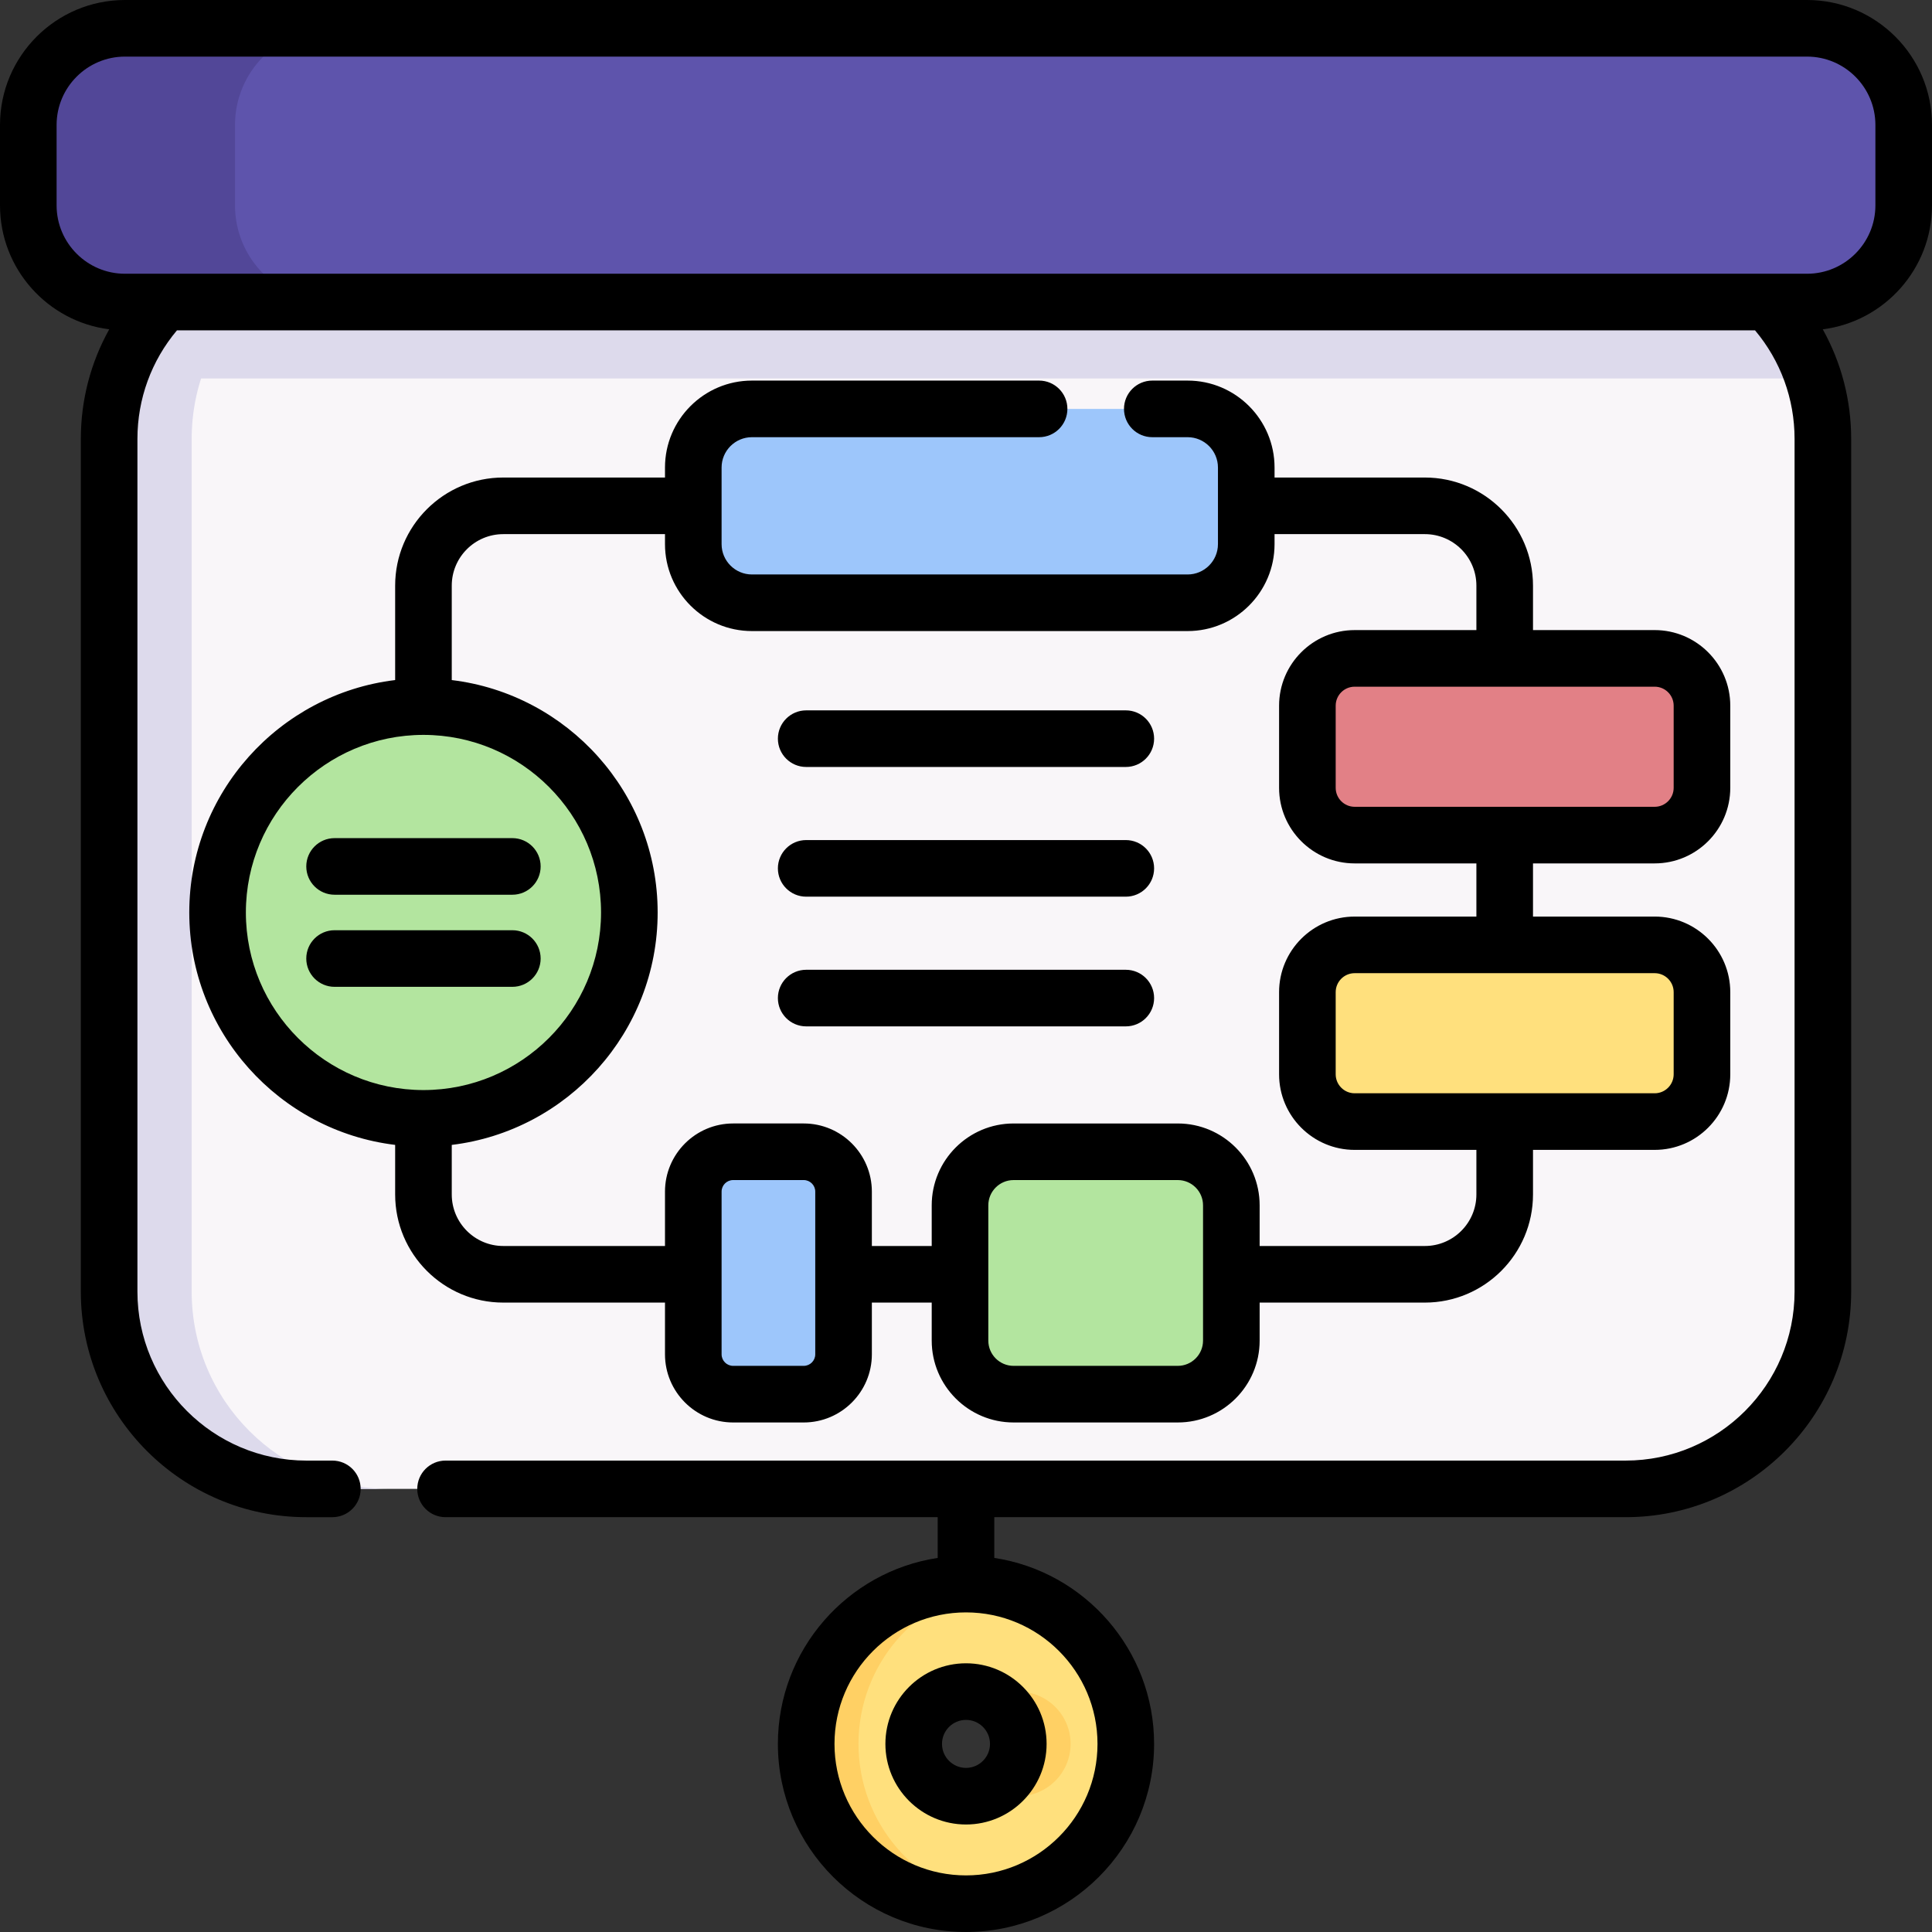 <svg id="Capa_1" enable-background="new 0 0 512 512" height="512" viewBox="0 0 512 512" width="512" xmlns="http://www.w3.org/2000/svg"><rect x="0" y="0" width="512" height="512" fill="#333333" stroke="none"/><g><g><g><path d="m483.08 116.31v225.98c0 28.87-23.4 52.28-52.27 52.28h-349.62c-28.87 0-52.27-23.41-52.27-52.28v-225.98c0-5.61.88-11.01 2.52-16.07 6.78-21.01 26.49-36.21 49.75-36.21h349.62c23.26 0 42.97 15.2 49.75 36.21 1.64 5.06 2.52 10.46 2.52 16.07z" fill="#f9f6f9"/><path d="m480.56 100.24c-.55.04-1.11.06-1.68.06h-445.76c-.57 0-1.13-.02-1.68-.06 6.78-21.01 26.49-36.21 49.75-36.21h349.62c23.26 0 42.97 15.2 49.75 36.21z" fill="#dddaec"/><path d="m103.076 394.57h-21.89c-28.87 0-52.27-23.41-52.27-52.28v-225.98c0-28.87 23.4-52.28 52.27-52.28h21.89c-28.87 0-52.28 23.41-52.28 52.28v225.98c0 28.87 23.41 52.28 52.28 52.28z" fill="#dddaec"/><path d="m478.88 7.5h-445.76c-14.15 0-25.62 11.47-25.62 25.62v21.306c0 14.15 11.47 25.62 25.62 25.62h445.76c14.15 0 25.62-11.47 25.62-25.62v-21.306c0-14.15-11.47-25.62-25.62-25.62z" fill="#5e54ac"/><path d="m87.9 80.04h-54.78c-14.15 0-25.62-11.47-25.62-25.62v-21.3c0-14.15 11.47-25.62 25.62-25.62h54.78c-14.15 0-25.62 11.47-25.62 25.62v21.3c0 14.15 11.47 25.62 25.62 25.62z" fill="#524798"/><path d="m256 419.8c-23.39 0-42.35 18.96-42.35 42.35s18.96 42.35 42.35 42.35 42.35-18.96 42.35-42.35-18.96-42.35-42.35-42.35zm0 56.21c-7.65 0-13.86-6.2-13.86-13.86 0-7.65 6.21-13.86 13.86-13.86s13.86 6.21 13.86 13.86c0 7.66-6.21 13.86-13.86 13.86z" fill="#ffe07d"/><g fill="#ffd064"><path d="m262.93 474.141c2.041 1.182 4.403 1.869 6.93 1.869 7.65 0 13.86-6.2 13.86-13.86 0-7.65-6.21-13.86-13.86-13.86-2.527 0-4.889.688-6.93 1.872 4.138 2.399 6.93 6.865 6.93 11.988 0 5.13-2.792 9.594-6.93 11.991z"/><path d="m227.51 462.15c0-21.029 15.328-38.468 35.42-41.776-2.256-.371-4.569-.574-6.93-.574-23.39 0-42.35 18.96-42.35 42.35s18.96 42.35 42.35 42.35c2.361 0 4.674-.202 6.93-.574-20.092-3.308-35.42-20.747-35.42-41.776z"/></g></g><g><path d="m314.732 159.742h-115.464c-8.581 0-15.537-6.956-15.537-15.537v-20.309c0-8.581 6.956-15.537 15.537-15.537h115.463c8.581 0 15.537 6.956 15.537 15.537v20.309c.001 8.581-6.956 15.537-15.536 15.537z" fill="#9dc6fb"/><path d="m438.51 221.31h-79.509c-6.92 0-12.529-5.61-12.529-12.529v-21.769c0-6.92 5.61-12.529 12.529-12.529h79.509c6.92 0 12.529 5.61 12.529 12.529v21.769c.001 6.919-5.609 12.529-12.529 12.529z" fill="#e28086"/><path d="m438.51 297.23h-79.509c-6.92 0-12.529-5.61-12.529-12.529v-21.769c0-6.92 5.61-12.529 12.529-12.529h79.509c6.92 0 12.529 5.61 12.529 12.529v21.769c.001 6.92-5.609 12.529-12.529 12.529z" fill="#ffe07d"/><circle cx="112.222" cy="241.816" fill="#b3e59f" r="54.563"/><g><path d="m212.99 305.23h-18.697c-5.833 0-10.562 4.729-10.562 10.562v43.115c0 5.833 4.729 10.562 10.562 10.562h18.697c5.833 0 10.562-4.729 10.562-10.562v-43.115c0-5.833-4.729-10.562-10.562-10.562z" fill="#9dc6fb"/></g><g><path d="m312.126 305.23h-43.519c-7.838 0-14.192 6.354-14.192 14.192v35.853c0 7.838 6.354 14.192 14.192 14.192h43.519c7.838 0 14.192-6.354 14.192-14.192v-35.853c0-7.838-6.354-14.192-14.192-14.192z" fill="#b3e59f"/></g></g></g><g><path d="m478.88 0h-445.76c-18.263 0-33.12 14.858-33.12 33.12v21.306c0 16.848 12.648 30.787 28.945 32.848-4.901 8.796-7.525 18.733-7.525 29.037v225.98c0 32.963 26.812 59.78 59.77 59.78h6.89c4.142 0 7.5-3.358 7.5-7.5s-3.358-7.5-7.5-7.5h-6.89c-24.687 0-44.77-20.088-44.77-44.78v-225.981c0-10.61 3.706-20.707 10.476-28.764h418.208c6.771 8.058 10.476 18.154 10.476 28.764v225.98c0 24.692-20.084 44.78-44.771 44.78h-312.729c-4.142 0-7.5 3.358-7.5 7.5s3.358 7.5 7.5 7.5h130.42v10.795c-23.942 3.628-42.35 24.346-42.35 49.285 0 27.488 22.363 49.85 49.85 49.85s49.85-22.363 49.85-49.85c0-24.938-18.408-45.657-42.35-49.285v-10.795h167.31c32.958 0 59.771-26.817 59.771-59.78v-225.98c0-10.303-2.624-20.241-7.525-29.037 16.297-2.061 28.945-16 28.945-32.848v-21.305c-.001-18.262-14.858-33.12-33.121-33.12zm-188.03 462.15c0 19.216-15.634 34.85-34.85 34.85s-34.85-15.634-34.85-34.85 15.634-34.85 34.85-34.85 34.85 15.634 34.85 34.85zm206.15-407.724c0 9.991-8.129 18.12-18.12 18.12h-445.76c-9.991 0-18.12-8.129-18.12-18.12v-21.306c0-9.991 8.129-18.12 18.12-18.12h445.76c9.991 0 18.12 8.129 18.12 18.12z"/><path d="m234.64 462.15c0 11.778 9.582 21.36 21.36 21.36s21.36-9.582 21.36-21.36-9.582-21.36-21.36-21.36-21.36 9.582-21.36 21.36zm27.72 0c0 3.507-2.854 6.36-6.36 6.36s-6.36-2.853-6.36-6.36 2.853-6.36 6.36-6.36 6.36 2.853 6.36 6.36z"/><path d="m133.37 345.2h42.861v13.707c0 9.959 8.103 18.062 18.062 18.062h18.697c9.959 0 18.062-8.103 18.062-18.062v-13.707h15.863v10.076c0 11.961 9.731 21.692 21.693 21.692h43.519c11.961 0 21.692-9.731 21.692-21.692v-10.076h43.781c15.804 0 28.66-12.857 28.66-28.66v-11.81h32.251c11.044 0 20.029-8.985 20.029-20.03v-21.769c0-11.044-8.985-20.03-20.029-20.03h-32.251v-14.091h32.251c11.044 0 20.029-8.985 20.029-20.03v-21.769c0-11.044-8.985-20.03-20.029-20.03h-32.251v-11.781c0-15.798-12.856-28.65-28.66-28.65h-39.83v-2.65c0-12.704-10.335-23.04-23.039-23.04h-9.36c-4.143 0-7.5 3.358-7.5 7.5s3.357 7.5 7.5 7.5h9.36c4.433 0 8.039 3.607 8.039 8.04v20.3c0 4.433-3.606 8.04-8.039 8.04h-115.461c-4.433 0-8.04-3.607-8.04-8.04v-20.3c0-4.433 3.607-8.04 8.04-8.04h76.1c4.143 0 7.5-3.358 7.5-7.5s-3.357-7.5-7.5-7.5h-76.1c-12.704 0-23.04 10.336-23.04 23.04v2.65h-42.86c-15.797 0-28.65 12.852-28.65 28.65v25.023c-30.694 3.717-54.561 29.912-54.561 61.593s23.867 57.876 54.561 61.593v13.131c0 15.803 12.853 28.66 28.65 28.66zm82.682 13.706c0 1.688-1.374 3.062-3.062 3.062h-18.697c-1.688 0-3.062-1.374-3.062-3.062v-43.115c0-1.688 1.374-3.062 3.062-3.062h18.697c1.688 0 3.062 1.373 3.062 3.062zm102.766-3.63c0 3.69-3.002 6.692-6.692 6.692h-43.519c-3.69 0-6.693-3.002-6.693-6.692v-35.853c0-3.69 3.003-6.692 6.693-6.692h43.519c3.69 0 6.692 3.002 6.692 6.692zm124.722-92.344v21.769c0 2.773-2.256 5.03-5.029 5.03h-79.51c-2.773 0-5.029-2.256-5.029-5.03v-21.769c0-2.773 2.256-5.03 5.029-5.03h79.51c2.773 0 5.029 2.256 5.029 5.03zm0-75.921v21.769c0 2.773-2.256 5.03-5.029 5.03h-79.51c-2.773 0-5.029-2.256-5.029-5.03v-21.769c0-2.773 2.256-5.03 5.029-5.03h79.51c2.773.001 5.029 2.257 5.029 5.03zm-310.17-45.461h42.86v2.65c0 12.704 10.336 23.04 23.04 23.04h115.46c12.704 0 23.039-10.336 23.039-23.04v-2.65h39.83c7.532 0 13.66 6.123 13.66 13.65v11.782h-32.259c-11.044 0-20.029 8.985-20.029 20.03v21.769c0 11.044 8.985 20.03 20.029 20.03h32.259v14.092h-32.259c-11.044 0-20.029 8.985-20.029 20.03v21.769c0 11.044 8.985 20.03 20.029 20.03h32.259v11.81c0 7.532-6.128 13.66-13.66 13.66h-43.781v-10.777c0-11.961-9.731-21.692-21.692-21.692h-43.519c-11.961 0-21.693 9.731-21.693 21.692v10.775h-15.863v-14.408c0-9.959-8.103-18.062-18.062-18.062h-18.697c-9.959 0-18.062 8.102-18.062 18.062v14.408h-42.86c-7.526 0-13.65-6.128-13.65-13.66v-13.13c30.696-3.716 54.564-29.911 54.564-61.593s-23.868-57.877-54.564-61.593v-25.024c0-7.527 6.124-13.65 13.65-13.65zm-68.211 100.266c0-25.95 21.112-47.062 47.062-47.062s47.062 21.112 47.062 47.062-21.112 47.062-47.062 47.062-47.062-21.111-47.062-47.062z"/><path d="m88.667 237.113h47.11c4.142 0 7.5-3.358 7.5-7.5s-3.358-7.5-7.5-7.5h-47.11c-4.142 0-7.5 3.358-7.5 7.5s3.357 7.5 7.5 7.5z"/><path d="m143.277 254.02c0-4.142-3.358-7.5-7.5-7.5h-47.11c-4.142 0-7.5 3.358-7.5 7.5s3.358 7.5 7.5 7.5h47.11c4.142 0 7.5-3.358 7.5-7.5z"/><path d="m213.65 203.254h84.7c4.143 0 7.5-3.358 7.5-7.5s-3.357-7.5-7.5-7.5h-84.7c-4.142 0-7.5 3.358-7.5 7.5s3.358 7.5 7.5 7.5z"/><path d="m213.65 237.627h84.7c4.143 0 7.5-3.358 7.5-7.5s-3.357-7.5-7.5-7.5h-84.7c-4.142 0-7.5 3.358-7.5 7.5s3.358 7.5 7.5 7.5z"/><path d="m213.65 272h84.7c4.143 0 7.5-3.358 7.5-7.5s-3.357-7.5-7.5-7.5h-84.7c-4.142 0-7.5 3.358-7.5 7.5s3.358 7.5 7.5 7.5z"/></g></g></svg>